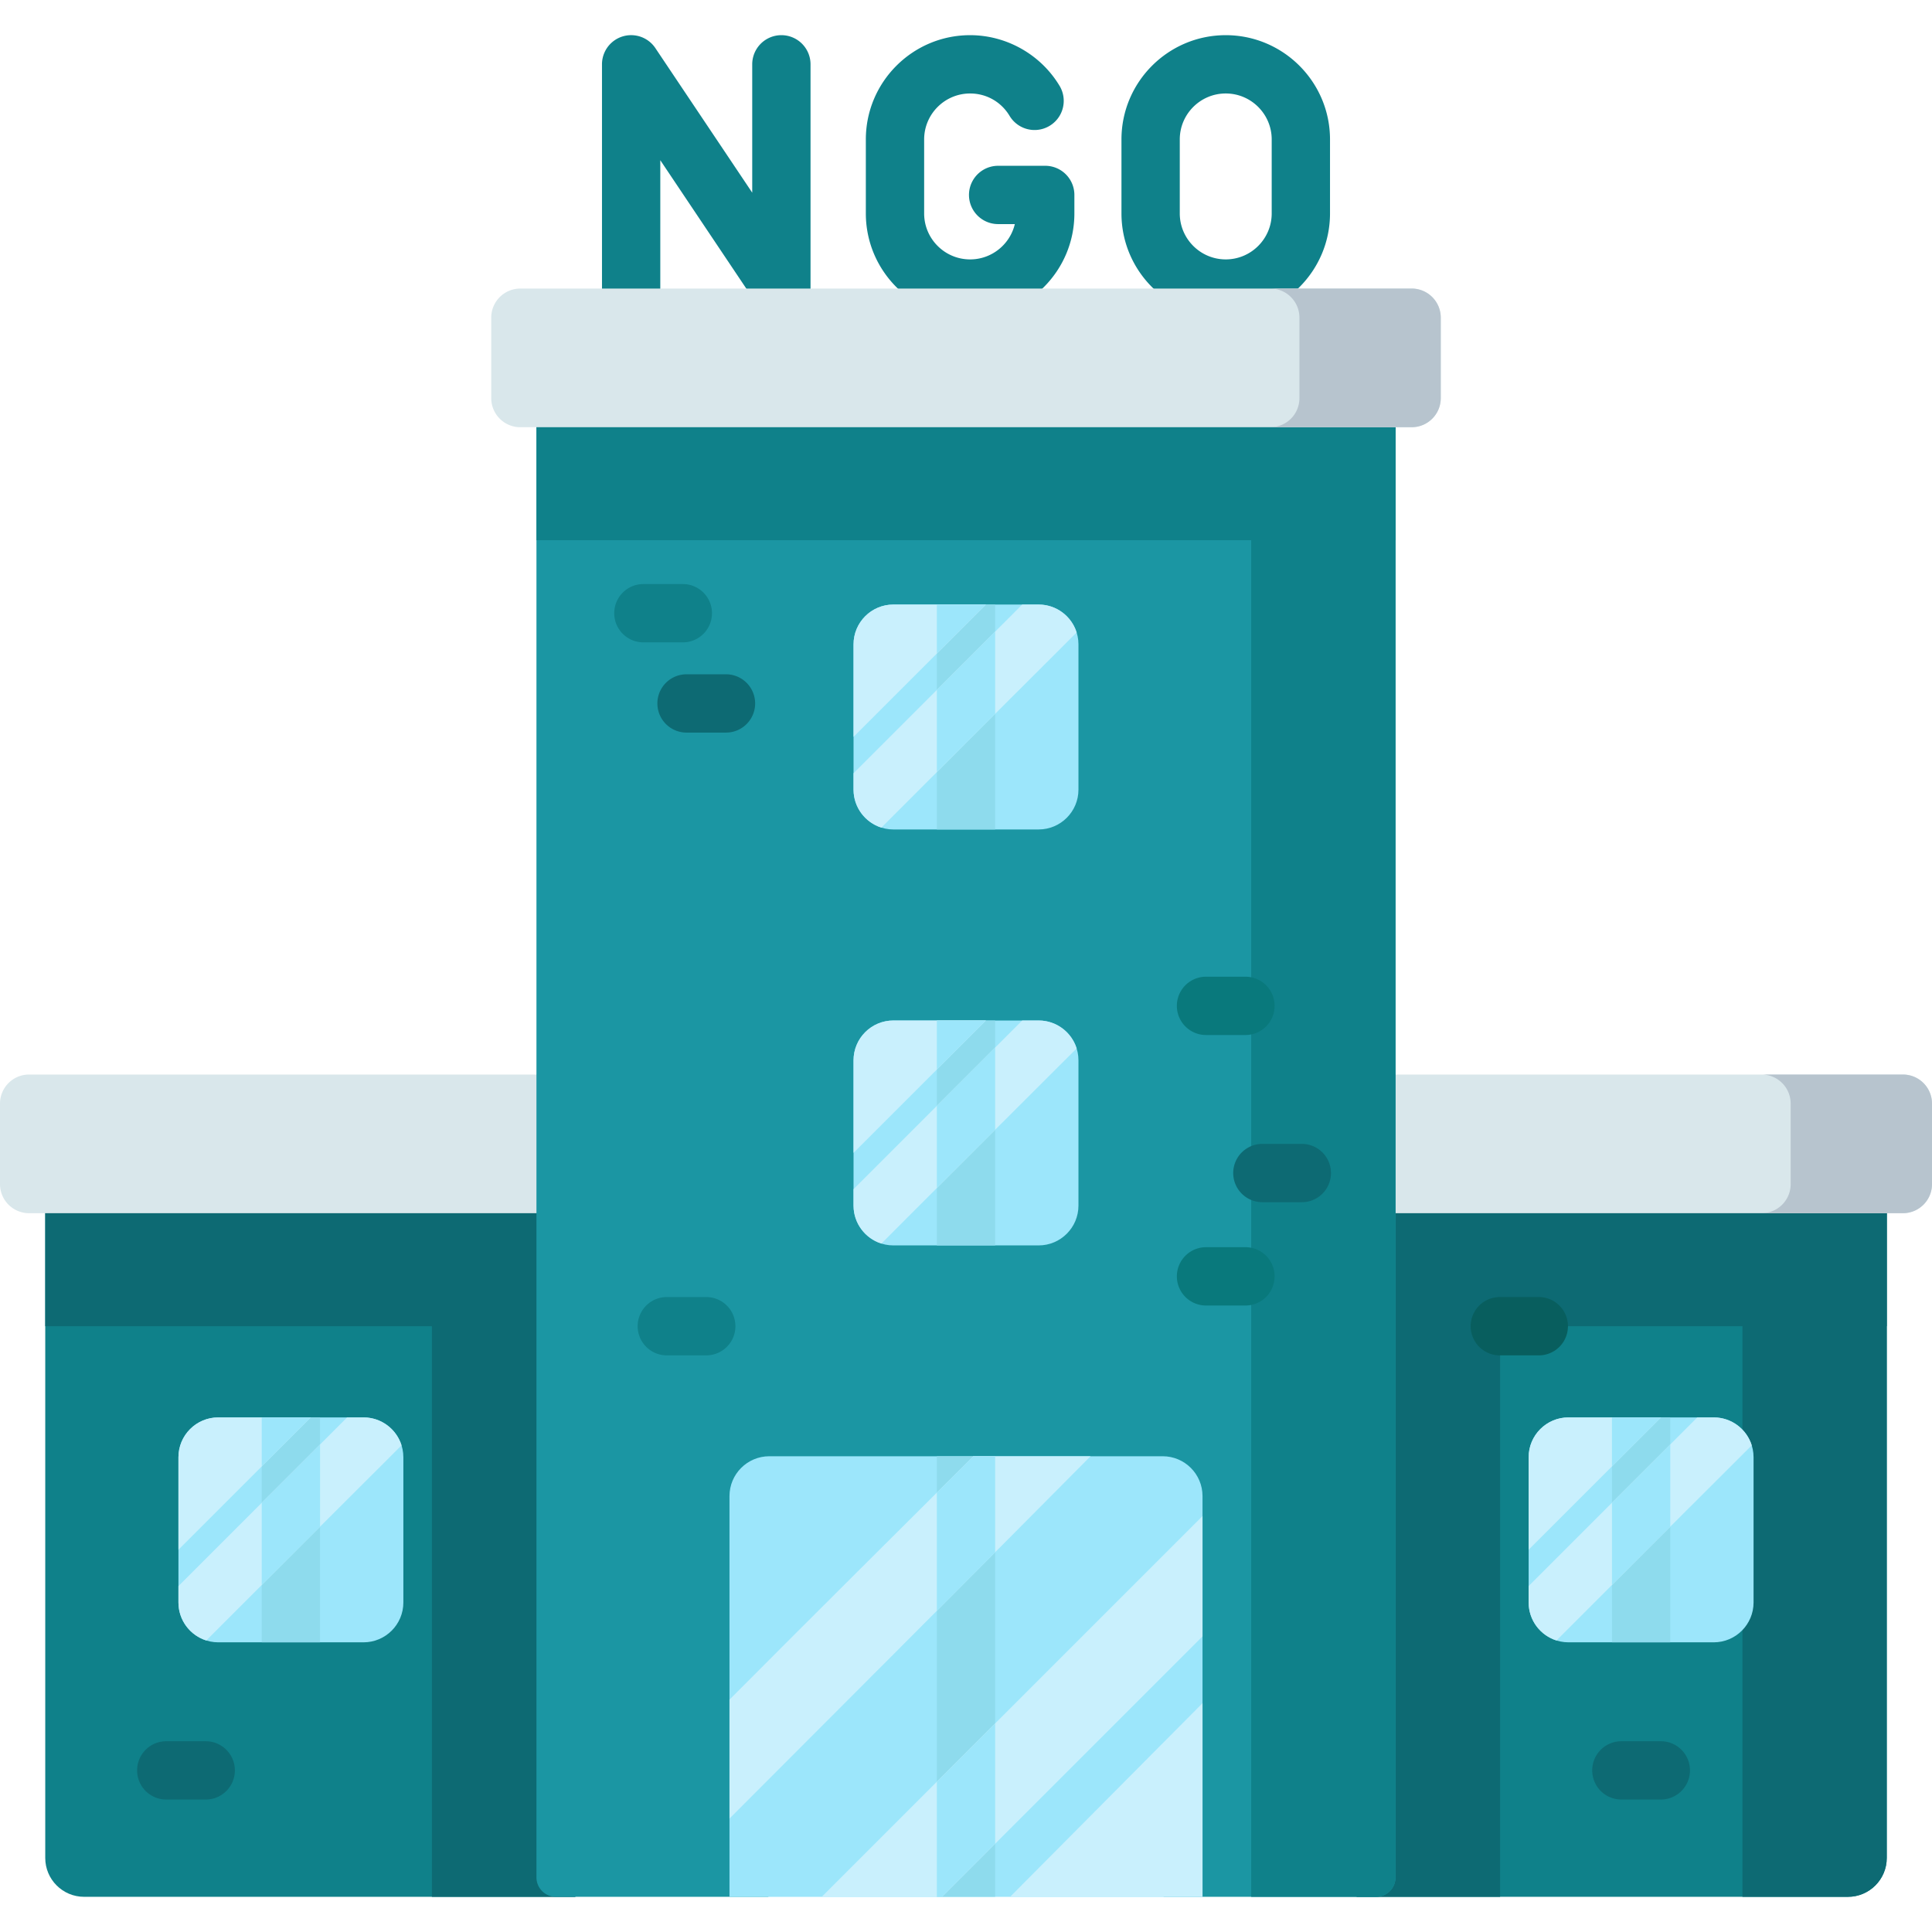 <svg xmlns="http://www.w3.org/2000/svg" version="1.1" xmlns:xlink="http://www.w3.org/1999/xlink" width="512" height="512" x="0" y="0" viewBox="0 0 512 512" style="enable-background:new 0 0 512 512" xml:space="preserve"><g><path fill="#0F818A" d="M11.991 313.289h140.475v189.388H22.293c-5.69 0-10.302-4.612-10.302-10.302zM500.009 313.289v179.087c0 5.69-4.612 10.302-10.302 10.302H359.523V313.289z" opacity="1" data-original="#0f818a"></path><g fill="#0D6A73"><path d="M11.991 313.289h140.475v38.168H11.991zM359.523 313.289h140.486v38.168H359.523z" fill="#0D6A73" opacity="1" data-original="#0d6a73"></path><path d="M461.765 313.285v189.397h27.943c5.69 0 10.302-4.612 10.302-10.302V313.285zM359.525 313.285h38.017v189.397h-38.017zM114.454 313.285h38.017v189.397h-38.017z" fill="#0D6A73" opacity="1" data-original="#0d6a73"></path></g><path fill="#D9E7EB" d="M7.706 284.763h144.761v36.747H7.706A7.707 7.707 0 0 1 0 313.804v-21.335a7.707 7.707 0 0 1 7.706-7.706zM512 292.469v21.335c0 4.255-3.451 7.706-7.716 7.706H359.523v-36.747h144.761c4.265 0 7.716 3.451 7.716 7.706z" opacity="1" data-original="#d9e7eb"></path><path fill="#B7C4CE" d="M512 292.472v21.334c0 4.253-3.455 7.701-7.709 7.701h-37.453a7.703 7.703 0 0 0 7.709-7.701v-21.334a7.705 7.705 0 0 0-7.709-7.709h37.453a7.71 7.71 0 0 1 7.709 7.709z" opacity="1" data-original="#b7c4ce"></path><path fill="#9CE6FB" d="M454.15 435.234h-38.484c-5.833 0-10.562-4.729-10.562-10.562v-38.484c0-5.833 4.729-10.562 10.562-10.562h38.484c5.833 0 10.562 4.729 10.562 10.562v38.484c-.001 5.833-4.729 10.562-10.562 10.562z" opacity="1" data-original="#9ce6fb"></path><path fill="#8EDBED" d="M427.185 375.625h15.453v59.606h-15.453z" opacity="1" data-original="#8edbed"></path><path fill="#C9F0FD" d="M412.484 434.744c17.213-17.274 34.493-34.479 51.746-51.713-1.342-4.291-5.348-7.405-10.081-7.405h-4.341l-44.705 44.705v4.341c.001 4.724 3.104 8.722 7.381 10.072zM440.171 375.627h-24.505c-5.833 0-10.562 4.728-10.562 10.561v24.505l35.067-35.066z" opacity="1" data-original="#c9f0fd"></path><g fill="#9CE6FB"><path d="m440.176 375.625-12.991 12.991v-12.991zM442.638 382.795v21.788c-5.151 5.141-10.302 10.292-15.453 15.432v-21.757c5.151-5.15 10.302-10.312 15.453-15.463z" fill="#9CE6FB" opacity="1" data-original="#9ce6fb"></path></g><path fill="#9CE6FB" d="M96.334 435.234H57.85c-5.833 0-10.562-4.729-10.562-10.562v-38.484c0-5.833 4.729-10.562 10.562-10.562h38.484c5.833 0 10.562 4.729 10.562 10.562v38.484c0 5.833-4.729 10.562-10.562 10.562z" opacity="1" data-original="#9ce6fb"></path><path fill="#8EDBED" d="M69.362 375.625h15.453v59.606H69.362z" opacity="1" data-original="#8edbed"></path><path fill="#C9F0FD" d="M54.669 434.744c17.213-17.274 34.493-34.479 51.746-51.713-1.342-4.291-5.348-7.405-10.081-7.405h-4.341l-44.705 44.705v4.341c.001 4.724 3.103 8.722 7.381 10.072zM82.356 375.627H57.85c-5.833 0-10.562 4.728-10.562 10.561v24.505l35.068-35.066z" opacity="1" data-original="#c9f0fd"></path><g fill="#9CE6FB"><path d="M82.353 375.625c-4.327 4.327-8.653 8.664-12.99 12.991v-12.991zM84.815 382.806v21.788a20425.438 20425.438 0 0 1-15.453 15.432v-21.768z" fill="#9CE6FB" opacity="1" data-original="#9ce6fb"></path></g><path fill="#1B96A3" d="M369.825 104.997v392.53a5.15 5.15 0 0 1-5.151 5.151h-56.299V401.369a5.15 5.15 0 0 0-5.151-5.151h-94.447a5.15 5.15 0 0 0-5.151 5.151v101.308h-56.31a5.15 5.15 0 0 1-5.151-5.151v-392.53h227.66z" opacity="1" data-original="#1b96a3"></path><path fill="#0F818A" d="M142.17 104.992h227.658v38.174H142.17z" opacity="1" data-original="#0f818a"></path><path fill="#0F818A" d="M331.582 104.992v397.69h33.094a5.15 5.15 0 0 0 5.151-5.151V104.992zM207.074 84.197a7.728 7.728 0 0 1-6.42-3.426l-25.669-38.312V76.47a7.726 7.726 0 1 1-15.452 0V17.046a7.725 7.725 0 0 1 14.145-4.3l25.669 38.312V17.046a7.726 7.726 0 1 1 15.452 0V76.47a7.725 7.725 0 0 1-7.725 7.727zM257.09 84.197c-15.237 0-27.634-12.396-27.634-27.633v-19.61c0-15.237 12.396-27.634 27.634-27.634 9.684 0 18.784 5.172 23.747 13.497a7.727 7.727 0 0 1-13.274 7.913c-2.223-3.73-6.139-5.957-10.474-5.957-6.716 0-12.181 5.464-12.181 12.181v19.61c0 6.716 5.465 12.181 12.181 12.181 5.745 0 10.574-3.997 11.851-9.357h-4.424a7.726 7.726 0 1 1 0-15.452h12.48a7.725 7.725 0 0 1 7.726 7.726v4.903c.001 15.235-12.395 27.632-27.632 27.632zM324.834 84.197c-15.237 0-27.634-12.396-27.634-27.633v-19.61c0-15.237 12.396-27.634 27.634-27.634 15.236 0 27.633 12.396 27.633 27.634v19.61c0 15.236-12.397 27.633-27.633 27.633zm0-59.425c-6.716 0-12.181 5.464-12.181 12.181v19.61c0 6.716 5.465 12.181 12.181 12.181s12.18-5.464 12.18-12.181v-19.61c0-6.716-5.464-12.181-12.18-12.181z" opacity="1" data-original="#0f818a"></path><path fill="#D9E7EB" d="M374.106 113.218H137.891a7.708 7.708 0 0 1-7.708-7.708V84.178a7.708 7.708 0 0 1 7.708-7.708h236.215a7.708 7.708 0 0 1 7.708 7.708v21.331a7.708 7.708 0 0 1-7.708 7.709z" opacity="1" data-original="#d9e7eb"></path><path fill="#B7C4CE" d="M381.817 84.179v21.334c0 4.253-3.455 7.701-7.709 7.701h-37.453a7.703 7.703 0 0 0 7.709-7.701V84.179a7.705 7.705 0 0 0-7.709-7.709h37.453a7.71 7.71 0 0 1 7.709 7.709z" opacity="1" data-original="#b7c4ce"></path><path fill="#9CE6FB" d="M275.242 219.816h-38.484c-5.833 0-10.562-4.729-10.562-10.562V170.77c0-5.833 4.729-10.562 10.562-10.562h38.484c5.833 0 10.562 4.729 10.562 10.562v38.484c0 5.834-4.729 10.562-10.562 10.562z" opacity="1" data-original="#9ce6fb"></path><path fill="#8EDBED" d="M248.274 160.204h15.453v59.617h-15.453z" opacity="1" data-original="#8edbed"></path><path fill="#C9F0FD" d="M233.577 219.327c17.213-17.274 34.493-34.479 51.746-51.713-1.342-4.291-5.348-7.405-10.081-7.405h-4.341l-44.705 44.705v4.341c0 4.724 3.103 8.722 7.381 10.072zM261.263 160.209h-24.505c-5.833 0-10.562 4.728-10.562 10.562v24.505l35.067-35.067z" opacity="1" data-original="#c9f0fd"></path><g fill="#9CE6FB"><path d="m261.264 160.204-12.99 12.991v-12.991zM263.726 167.374v21.799l-15.453 15.422v-21.757c5.152-5.152 10.302-10.313 15.453-15.464z" fill="#9CE6FB" opacity="1" data-original="#9ce6fb"></path></g><path fill="#9CE6FB" d="M275.242 330.047h-38.484c-5.833 0-10.562-4.729-10.562-10.562v-38.484c0-5.833 4.729-10.562 10.562-10.562h38.484c5.833 0 10.562 4.729 10.562 10.562v38.484c0 5.833-4.729 10.562-10.562 10.562z" opacity="1" data-original="#9ce6fb"></path><path fill="#8EDBED" d="M248.274 270.444h15.453v59.606h-15.453z" opacity="1" data-original="#8edbed"></path><path fill="#C9F0FD" d="M233.577 329.557c17.213-17.274 34.493-34.479 51.746-51.713-1.342-4.291-5.348-7.405-10.081-7.405h-4.341l-44.705 44.705v4.341c0 4.724 3.103 8.722 7.381 10.072zM261.263 270.44h-24.505c-5.833 0-10.562 4.728-10.562 10.562v24.505l35.067-35.067z" opacity="1" data-original="#c9f0fd"></path><g fill="#9CE6FB"><path d="M261.264 270.444c-4.327 4.327-8.664 8.653-12.991 12.991v-12.991zM263.726 277.614v21.788l-15.452 15.422v-21.757z" fill="#9CE6FB" opacity="1" data-original="#9ce6fb"></path></g><path fill="#9CE6FB" d="M318.679 502.682H193.321v-106.2c0-5.833 4.729-10.562 10.562-10.562h104.235c5.833 0 10.562 4.729 10.562 10.562v106.2z" opacity="1" data-original="#9ce6fb"></path><path fill="#8EDBED" d="M248.274 385.917h15.453v116.761h-15.453z" opacity="1" data-original="#8edbed"></path><g fill="#C9F0FD"><path d="M257.958 385.921c-21.554 21.493-43.174 42.92-64.637 64.504v31.514c31.945-31.957 63.86-63.945 95.688-96.019h-31.051zM267.687 502.682h50.992V451.36c-17.009 17.096-33.99 34.219-50.992 51.322zM217.778 502.682h31.871l69.03-69.03v-31.871z" fill="#C9F0FD" opacity="1" data-original="#c9f0fd"></path></g><g fill="#9CE6FB"><path d="M263.726 385.917v25.456c-5.151 5.172-10.291 10.343-15.453 15.504v-31.318c3.235-3.204 6.459-6.428 9.684-9.642zM263.726 456.731v31.864l-14.082 14.082h-1.37v-30.493z" fill="#9CE6FB" opacity="1" data-original="#9ce6fb"></path></g><path fill="#0F818A" d="M180.958 170.233h-10.454a7.726 7.726 0 1 1 0-15.452h10.454a7.726 7.726 0 1 1 0 15.452z" opacity="1" data-original="#0f818a"></path><path fill="#0D6A73" d="M192.393 194.144H181.94a7.726 7.726 0 1 1 0-15.452h10.454a7.726 7.726 0 1 1-.001 15.452z" opacity="1" data-original="#0d6a73"></path><path fill="#09797C" d="M330.06 274.29h-10.454a7.726 7.726 0 1 1 0-15.452h10.454a7.725 7.725 0 0 1 7.726 7.726 7.725 7.725 0 0 1-7.726 7.726z" opacity="1" data-original="#09797c"></path><path fill="#0D6A73" d="M440.135 476.897h-10.454a7.726 7.726 0 1 1 0-15.452h10.454a7.726 7.726 0 1 1 0 15.452z" opacity="1" data-original="#0d6a73"></path><path fill="#09797C" d="M330.06 345.974h-10.454a7.726 7.726 0 1 1 0-15.452h10.454a7.725 7.725 0 0 1 7.726 7.726 7.725 7.725 0 0 1-7.726 7.726z" opacity="1" data-original="#09797c"></path><path fill="#0D6A73" d="M344.995 318.595h-10.454a7.726 7.726 0 1 1 0-15.452h10.454c4.268 0 7.726 3.459 7.726 7.726s-3.458 7.726-7.726 7.726z" opacity="1" data-original="#0d6a73"></path><path fill="#0F818A" d="M187.166 359.185h-10.454a7.726 7.726 0 1 1 0-15.452h10.454a7.726 7.726 0 1 1 0 15.452z" opacity="1" data-original="#0f818a"></path><path fill="#0D6A73" d="M54.515 476.897H44.061a7.726 7.726 0 1 1 0-15.452h10.454c4.268 0 7.726 3.459 7.726 7.726s-3.458 7.726-7.726 7.726z" opacity="1" data-original="#0d6a73"></path><path fill="#085E5E" d="M407.921 359.185h-10.454a7.726 7.726 0 1 1 0-15.452h10.454a7.727 7.727 0 0 1 0 15.452z" opacity="1" data-original="#085e5e"></path></g></svg>
